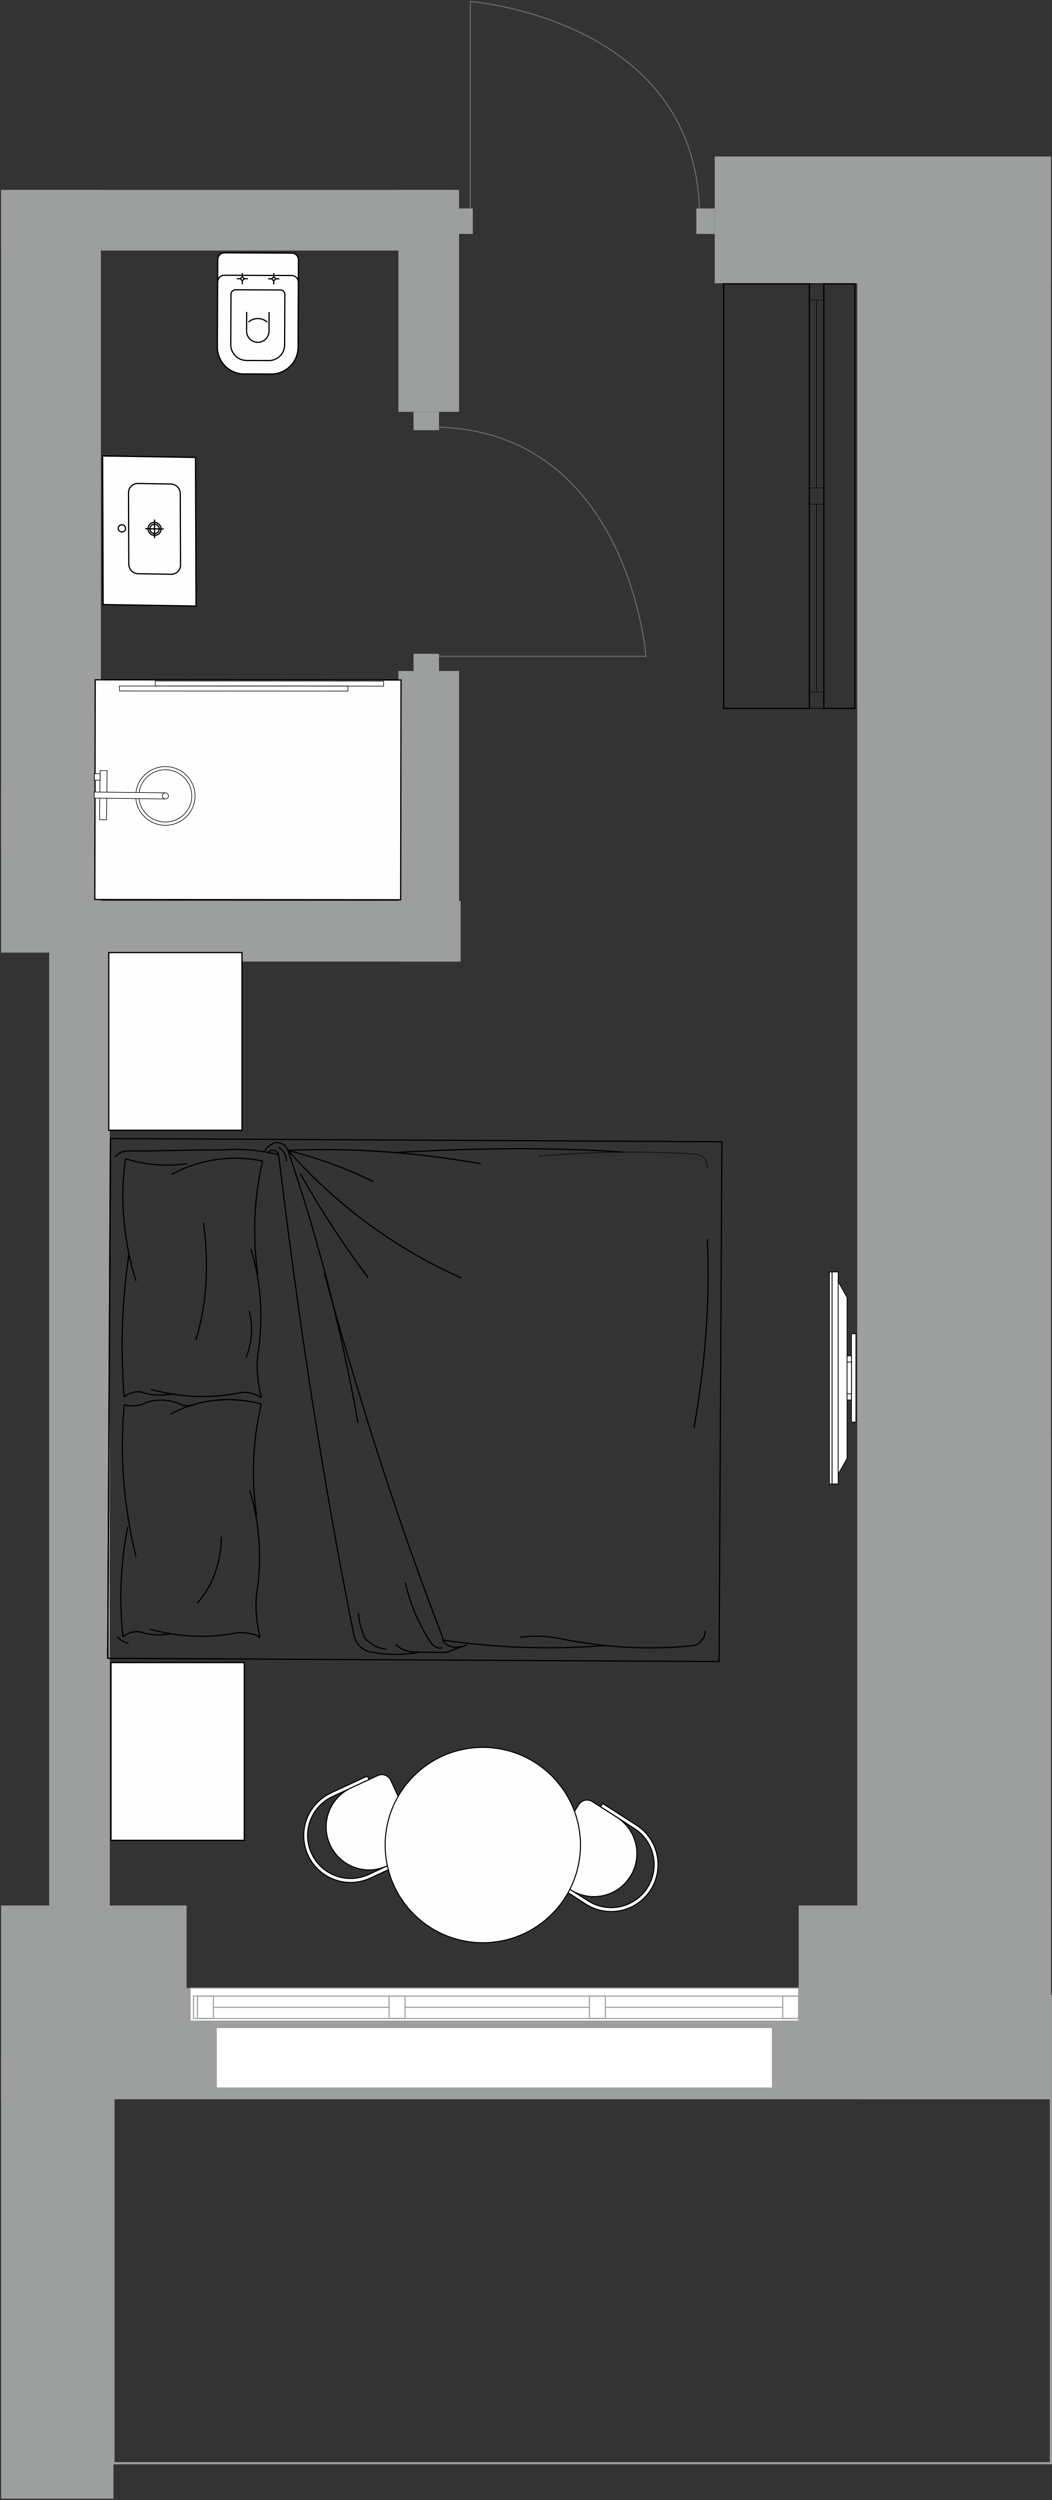 <?xml version="1.0" encoding="UTF-8"?>
<svg xmlns="http://www.w3.org/2000/svg" width="646" height="1535" viewBox="0 0 646 1535" fill="none">
  <rect x="0" y="0" width="646" height="1535" fill="#333333" stroke="none"/>
  <g clip-path="url(#clip0_294_1355)">
    <path fill-rule="evenodd" clip-rule="evenodd" d="M69.678 1225.53H645.314V1512.32H69.678V1225.53Z" stroke="#9D9E9E" stroke-width="1.334" stroke-miterlimit="22.926"></path>
    <path fill-rule="evenodd" clip-rule="evenodd" d="M645.314 1288.84H0.676V1169.89H114.567V1220.59H490.459V1169.89H645.314V1288.84Z" fill="#9D9E9E"></path>
    <path fill-rule="evenodd" clip-rule="evenodd" d="M645.314 96.225V1288.84H526.389V96.225H645.314Z" fill="#9D9E9E"></path>
    <path fill-rule="evenodd" clip-rule="evenodd" d="M0.676 153.83H279.494V116.606H0.676V153.83Z" fill="#9D9E9E"></path>
    <path fill-rule="evenodd" clip-rule="evenodd" d="M645.314 173.902H438.887V96.084H645.314V173.902Z" fill="#9D9E9E"></path>
    <path fill-rule="evenodd" clip-rule="evenodd" d="M61.958 116.606V584.858H0.676V116.606H61.958Z" fill="#9D9E9E"></path>
    <path fill-rule="evenodd" clip-rule="evenodd" d="M281.908 411.959V590.333H244.655V411.959H281.908Z" fill="#9D9E9E"></path>
    <path fill-rule="evenodd" clip-rule="evenodd" d="M281.908 116.606V252.842H244.655V116.606H281.908Z" fill="#9D9E9E"></path>
    <path fill-rule="evenodd" clip-rule="evenodd" d="M0.676 521.864H67.432V484.611H0.676V521.864Z" fill="#9D9E9E"></path>
    <path fill-rule="evenodd" clip-rule="evenodd" d="M67.432 581.799V1225.03H30.209V581.799H67.432Z" fill="#9D9E9E"></path>
    <path fill-rule="evenodd" clip-rule="evenodd" d="M69.678 1534.08V1262.98H0.676V1534.08H69.678Z" fill="#9D9E9E"></path>
    <path fill-rule="evenodd" clip-rule="evenodd" d="M645.314 1002.27H535.264V883.357H645.314V1002.27Z" fill="#9D9E9E"></path>
    <path fill-rule="evenodd" clip-rule="evenodd" d="M30.209 590.333H48.428H282.835V553.081H30.209V590.333Z" fill="#9D9E9E"></path>
    <path fill-rule="evenodd" clip-rule="evenodd" d="M203.164 1100.81L225.566 1090.44L226.576 1092.64L215.628 1097.69L208.526 1100.98L204.175 1103C195.612 1106.96 189.829 1115.18 188.988 1124.56C188.145 1133.93 192.356 1143.06 200.076 1148.5C207.768 1153.92 217.79 1154.85 226.352 1150.89L230.703 1148.87L237.806 1145.58L248.754 1140.53L249.765 1142.72L227.363 1153.08C218.043 1157.4 207.094 1156.42 198.701 1150.5C190.307 1144.57 185.703 1134.61 186.629 1124.39C187.556 1114.14 193.872 1105.19 203.192 1100.87L203.164 1100.81Z" fill="#FEFEFE" stroke="black" stroke-width="0.64" stroke-miterlimit="22.926"></path>
    <path fill-rule="evenodd" clip-rule="evenodd" d="M208.975 1102.07L209.003 1102.05C209.003 1102.05 208.975 1102.05 208.975 1102.07ZM215.6 1097.69L226.548 1092.64L231.995 1090.11C233.427 1089.43 235.083 1089.38 236.571 1089.91C238.058 1090.47 239.266 1091.57 239.939 1093.03L257.064 1130.03C258.467 1133.03 257.148 1136.6 254.144 1138.01L248.698 1140.53L237.75 1145.58C235.308 1146.7 232.753 1147.43 230.143 1147.8C230.115 1147.8 230.115 1147.8 230.115 1147.83C223.629 1148.67 216.976 1147.1 211.474 1143.23C203.782 1137.81 199.543 1128.68 200.385 1119.28C201.002 1112.6 204.119 1106.48 208.947 1102.1L208.975 1102.07C210.912 1100.33 213.13 1098.84 215.572 1097.72L215.6 1097.69Z" fill="#FEFEFE"></path>
    <path d="M208.975 1102.07L209.003 1102.05C209.003 1102.05 208.975 1102.05 208.975 1102.07ZM208.975 1102.07L208.947 1102.1C204.119 1106.48 201.002 1112.6 200.385 1119.28C199.543 1128.68 203.782 1137.81 211.474 1143.23C216.976 1147.1 223.629 1148.67 230.115 1147.83C230.115 1147.8 230.115 1147.8 230.143 1147.8C232.753 1147.43 235.308 1146.7 237.75 1145.58L248.698 1140.53L254.144 1138.01C257.148 1136.6 258.467 1133.03 257.064 1130.03L239.939 1093.03C239.266 1091.57 238.058 1090.47 236.571 1089.91C235.083 1089.38 233.427 1089.43 231.995 1090.11L226.548 1092.64L215.6 1097.69L215.572 1097.72C213.13 1098.84 210.912 1100.33 208.975 1102.07Z" stroke="black" stroke-width="0.64" stroke-miterlimit="22.926"></path>
    <path fill-rule="evenodd" clip-rule="evenodd" d="M359.754 1169.05L338.98 1155.72L340.271 1153.7L350.434 1160.21L357.002 1164.44L361.045 1167.03C368.99 1172.11 379.011 1172.59 387.406 1168.26C395.771 1163.94 401.217 1155.49 401.666 1146.06C402.116 1136.66 397.483 1127.7 389.567 1122.62L385.525 1120.04L378.955 1115.8L368.793 1109.28L370.084 1107.26L390.859 1120.6C399.505 1126.15 404.529 1135.9 404.052 1146.17C403.575 1156.45 397.652 1165.68 388.5 1170.4C379.377 1175.12 368.4 1174.61 359.754 1169.05Z" fill="#FEFEFE" stroke="black" stroke-width="0.64" stroke-miterlimit="22.926"></path>
    <path fill-rule="evenodd" clip-rule="evenodd" d="M350.434 1160.24L340.271 1153.73L335.218 1150.5C333.871 1149.62 332.944 1148.28 332.608 1146.73C332.271 1145.19 332.552 1143.57 333.422 1142.22L355.459 1107.91C357.255 1105.13 360.961 1104.32 363.741 1106.12L368.793 1109.34L378.955 1115.85C381.229 1117.32 383.223 1119.08 384.907 1121.08L384.935 1121.11C389.118 1126.1 391.391 1132.58 391.055 1139.3C390.606 1148.7 385.188 1157.18 376.794 1161.51C370.815 1164.59 363.992 1165.23 357.705 1163.49C357.677 1163.49 357.677 1163.49 357.648 1163.49C355.122 1162.79 352.68 1161.73 350.434 1160.27V1160.24Z" fill="#FEFEFE"></path>
    <path d="M357.705 1163.46L357.677 1163.43M350.434 1160.24L340.271 1153.73L335.218 1150.5C333.871 1149.62 332.944 1148.28 332.608 1146.73C332.271 1145.19 332.552 1143.57 333.422 1142.22L355.459 1107.91C357.255 1105.13 360.961 1104.32 363.741 1106.12L368.793 1109.34L378.955 1115.85C381.229 1117.32 383.223 1119.08 384.907 1121.08L384.935 1121.11C389.118 1126.1 391.391 1132.58 391.055 1139.3C390.606 1148.7 385.188 1157.18 376.794 1161.51C370.815 1164.59 363.992 1165.23 357.705 1163.49C357.677 1163.49 357.677 1163.49 357.648 1163.49C355.122 1162.79 352.68 1161.73 350.434 1160.27V1160.24Z" stroke="black" stroke-width="0.64" stroke-miterlimit="22.926"></path>
    <path fill-rule="evenodd" clip-rule="evenodd" d="M296.478 1072.82C263.352 1072.82 236.515 1099.66 236.515 1132.78C236.515 1165.91 263.352 1192.75 296.478 1192.75C329.603 1192.75 356.442 1165.91 356.442 1132.78C356.442 1099.66 329.603 1072.82 296.478 1072.82Z" fill="#FEFEFE" stroke="black" stroke-width="0.64" stroke-miterlimit="22.926"></path>
    <path fill-rule="evenodd" clip-rule="evenodd" d="M444.333 174.239V434.922H497.005V174.239H444.333Z" stroke="black" stroke-width="0.754" stroke-miterlimit="22.926"></path>
    <path fill-rule="evenodd" clip-rule="evenodd" d="M497.005 174.239V434.922H505.9V174.239H497.005Z" stroke="black" stroke-width="0.322" stroke-miterlimit="22.926"></path>
    <path fill-rule="evenodd" clip-rule="evenodd" d="M497.005 299.584V309.578H505.9V299.584H497.005Z" stroke="black" stroke-width="0.322" stroke-miterlimit="22.926"></path>
    <path fill-rule="evenodd" clip-rule="evenodd" d="M497.005 174.239V184.233H505.9V174.239H497.005Z" stroke="black" stroke-width="0.322" stroke-miterlimit="22.926"></path>
    <path fill-rule="evenodd" clip-rule="evenodd" d="M497.005 424.929V434.922H505.9V424.929H497.005Z" stroke="black" stroke-width="0.322" stroke-miterlimit="22.926"></path>
    <path d="M501.462 184.233V299.584" stroke="black" stroke-width="0.322" stroke-miterlimit="22.926"></path>
    <path d="M501.462 309.578V424.929" stroke="black" stroke-width="0.322" stroke-miterlimit="22.926"></path>
    <path fill-rule="evenodd" clip-rule="evenodd" d="M524.959 174.239V434.922H505.9V174.239H524.959Z" stroke="black" stroke-width="0.754" stroke-miterlimit="22.926"></path>
    <path fill-rule="evenodd" clip-rule="evenodd" d="M95.281 421.167V418.106L235.56 418.191V421.279L95.281 421.167Z" fill="#FEFEFE" stroke="black" stroke-width="0.377" stroke-miterlimit="22.926"></path>
    <path fill-rule="evenodd" clip-rule="evenodd" d="M73.384 424.226V421.167L213.635 421.251V424.311L73.384 424.226Z" fill="#FEFEFE" stroke="black" stroke-width="0.377" stroke-miterlimit="22.926"></path>
    <path fill-rule="evenodd" clip-rule="evenodd" d="M64.008 476.021L61.453 475.993L61.397 479.418L63.979 479.446L64.008 476.021Z" fill="#FEFEFE" stroke="black" stroke-width="0.377" stroke-miterlimit="22.926"></path>
    <path fill-rule="evenodd" clip-rule="evenodd" d="M61.481 473.101L65.776 473.157L65.411 503.307L61.117 503.251L61.481 473.101Z" fill="#FEFEFE" stroke="black" stroke-width="0.377" stroke-miterlimit="22.926"></path>
    <path fill-rule="evenodd" clip-rule="evenodd" d="M119.759 488.878C119.872 478.912 111.815 470.771 101.765 470.659C91.715 470.547 83.462 478.519 83.349 488.457C83.237 498.395 91.294 506.564 101.344 506.704C111.394 506.816 119.647 498.843 119.759 488.906V488.878Z" fill="#FEFEFE" stroke="black" stroke-width="0.377" stroke-miterlimit="22.926"></path>
    <path fill-rule="evenodd" clip-rule="evenodd" d="M117.767 488.85C117.88 479.979 110.692 472.709 101.737 472.596C92.782 472.484 85.427 479.586 85.315 488.457C85.202 497.328 92.389 504.599 101.345 504.711C110.3 504.823 117.655 497.721 117.767 488.85Z" fill="#FEFEFE" stroke="black" stroke-width="0.377" stroke-miterlimit="22.926"></path>
    <path fill-rule="evenodd" clip-rule="evenodd" d="M101.568 486.773L57.859 486.267L57.803 490.001L101.54 490.534L101.568 486.773Z" fill="#FEFEFE" stroke="black" stroke-width="0.377" stroke-miterlimit="22.926"></path>
    <path fill-rule="evenodd" clip-rule="evenodd" d="M103.45 488.682C103.45 487.643 102.636 486.801 101.569 486.773C100.53 486.773 99.66 487.587 99.66 488.625C99.66 489.664 100.474 490.506 101.541 490.534C102.58 490.534 103.45 489.72 103.45 488.682Z" fill="#FEFEFE" stroke="black" stroke-width="0.377" stroke-miterlimit="22.926"></path>
    <path fill-rule="evenodd" clip-rule="evenodd" d="M61.453 475.066L57.972 475.01L57.944 478.968L61.424 478.996L61.453 475.066Z" fill="#FEFEFE" stroke="black" stroke-width="0.377" stroke-miterlimit="22.926"></path>
    <path fill-rule="evenodd" clip-rule="evenodd" d="M58.224 552.266L58.477 417.377L246.256 417.489L246.031 552.406L58.224 552.266Z" fill="#FEFEFE" stroke="black" stroke-width="0.754" stroke-miterlimit="22.926"></path>
    <path fill-rule="evenodd" clip-rule="evenodd" d="M95.281 421.167V418.106L235.56 418.191V421.279L95.281 421.167Z" fill="#FEFEFE" stroke="black" stroke-width="0.377" stroke-miterlimit="22.926"></path>
    <path fill-rule="evenodd" clip-rule="evenodd" d="M73.384 424.226V421.167L213.635 421.251V424.311L73.384 424.226Z" fill="#FEFEFE" stroke="black" stroke-width="0.377" stroke-miterlimit="22.926"></path>
    <path fill-rule="evenodd" clip-rule="evenodd" d="M64.008 476.021L61.453 475.993L61.397 479.418L63.979 479.446L64.008 476.021Z" fill="#FEFEFE" stroke="black" stroke-width="0.377" stroke-miterlimit="22.926"></path>
    <path fill-rule="evenodd" clip-rule="evenodd" d="M61.481 473.101L65.776 473.157L65.411 503.307L61.117 503.251L61.481 473.101Z" fill="#FEFEFE" stroke="black" stroke-width="0.377" stroke-miterlimit="22.926"></path>
    <path fill-rule="evenodd" clip-rule="evenodd" d="M119.759 488.878C119.872 478.912 111.815 470.771 101.765 470.659C91.715 470.547 83.462 478.519 83.349 488.457C83.237 498.395 91.294 506.564 101.344 506.704C111.394 506.816 119.647 498.843 119.759 488.906V488.878Z" fill="#FEFEFE" stroke="black" stroke-width="0.377" stroke-miterlimit="22.926"></path>
    <path fill-rule="evenodd" clip-rule="evenodd" d="M117.767 488.85C117.88 479.979 110.692 472.709 101.737 472.596C92.782 472.484 85.427 479.586 85.315 488.457C85.202 497.328 92.389 504.599 101.345 504.711C110.3 504.823 117.655 497.721 117.767 488.85Z" fill="#FEFEFE" stroke="black" stroke-width="0.377" stroke-miterlimit="22.926"></path>
    <path fill-rule="evenodd" clip-rule="evenodd" d="M101.568 486.773L57.859 486.267L57.803 490.001L101.54 490.534L101.568 486.773Z" fill="#FEFEFE" stroke="black" stroke-width="0.377" stroke-miterlimit="22.926"></path>
    <path fill-rule="evenodd" clip-rule="evenodd" d="M103.45 488.682C103.45 487.643 102.636 486.801 101.569 486.773C100.53 486.773 99.66 487.587 99.66 488.625C99.66 489.664 100.474 490.506 101.541 490.534C102.58 490.534 103.45 489.72 103.45 488.682Z" fill="#FEFEFE" stroke="black" stroke-width="0.377" stroke-miterlimit="22.926"></path>
    <path fill-rule="evenodd" clip-rule="evenodd" d="M61.453 475.066L57.972 475.01L57.944 478.968L61.424 478.996L61.453 475.066Z" fill="#FEFEFE" stroke="black" stroke-width="0.377" stroke-miterlimit="22.926"></path>
    <path fill-rule="evenodd" clip-rule="evenodd" d="M149.938 229.57L166.445 229.654C170.825 229.682 175.036 227.942 178.152 224.854C181.267 221.766 183.008 217.583 183.036 213.204L183.261 159.528C183.261 158.434 182.839 157.395 182.054 156.609C181.295 155.823 180.229 155.402 179.134 155.402L137.839 155.234C136.744 155.234 135.677 155.654 134.919 156.441C134.134 157.199 133.712 158.265 133.712 159.36L133.487 213.035C133.459 217.415 135.2 221.625 138.289 224.742C141.376 227.858 145.559 229.598 149.938 229.626V229.57Z" fill="#FEFEFE" stroke="black" stroke-width="0.754" stroke-miterlimit="22.926" stroke-linejoin="bevel"></path>
    <path fill-rule="evenodd" clip-rule="evenodd" d="M151.371 221.317L165.126 221.373C167.681 221.373 170.15 220.362 171.947 218.566C173.772 216.769 174.783 214.326 174.783 211.772L174.923 180.808C174.923 180.078 174.643 179.376 174.109 178.843C173.603 178.309 172.902 178.028 172.172 178.028L144.632 177.916C143.903 177.916 143.201 178.197 142.667 178.731C142.163 179.236 141.854 179.937 141.854 180.668L141.713 211.632C141.713 214.187 142.723 216.628 144.52 218.453C146.317 220.278 148.759 221.289 151.314 221.289L151.371 221.317Z" fill="#FEFEFE" stroke="black" stroke-width="0.754" stroke-miterlimit="22.926" stroke-linejoin="bevel"></path>
    <path d="M151.426 203.267C151.398 207.056 154.486 210.172 158.276 210.172C162.066 210.2 165.182 207.113 165.182 203.323" stroke="black" stroke-width="0.754" stroke-miterlimit="22.926" stroke-linejoin="bevel"></path>
    <path d="M165.182 203.322L165.238 191.56" stroke="black" stroke-width="0.754" stroke-miterlimit="22.926" stroke-linejoin="bevel"></path>
    <path d="M151.426 203.267L151.482 191.504" stroke="black" stroke-width="0.754" stroke-miterlimit="22.926" stroke-linejoin="bevel"></path>
    <path d="M164.115 197.764C160.83 194.872 155.89 194.844 152.577 197.708" stroke="black" stroke-width="0.754" stroke-miterlimit="22.926" stroke-linejoin="bevel"></path>
    <path d="M183.204 173.285C183.204 172.19 182.783 171.123 181.998 170.365C181.239 169.579 180.173 169.158 179.078 169.158L137.783 168.989C136.688 168.989 135.621 169.41 134.864 170.197C134.077 170.982 133.656 172.022 133.656 173.116" stroke="black" stroke-width="0.754" stroke-miterlimit="22.926" stroke-linejoin="bevel"></path>
    <path d="M168.101 167.754L168.073 174.632" stroke="black" stroke-width="0.754" stroke-miterlimit="22.926" stroke-linejoin="bevel"></path>
    <path d="M164.648 171.179L171.526 171.207" stroke="black" stroke-width="0.754" stroke-miterlimit="22.926" stroke-linejoin="bevel"></path>
    <path fill-rule="evenodd" clip-rule="evenodd" d="M169.056 171.207C169.056 170.673 168.635 170.252 168.101 170.252C167.567 170.252 167.147 170.673 167.119 171.207C167.119 171.741 167.539 172.161 168.073 172.161C168.607 172.161 169.028 171.741 169.028 171.207H169.056Z" fill="#FEFEFE" stroke="black" stroke-width="0.754" stroke-miterlimit="22.926" stroke-linejoin="bevel"></path>
    <path d="M148.816 167.67L148.788 174.548" stroke="black" stroke-width="0.754" stroke-miterlimit="22.926" stroke-linejoin="bevel"></path>
    <path d="M152.24 171.123L145.391 171.095" stroke="black" stroke-width="0.754" stroke-miterlimit="22.926" stroke-linejoin="bevel"></path>
    <path fill-rule="evenodd" clip-rule="evenodd" d="M149.77 171.123C149.77 170.589 149.348 170.169 148.816 170.141C148.282 170.141 147.861 170.561 147.832 171.095C147.832 171.628 148.254 172.05 148.787 172.05C149.32 172.05 149.741 171.628 149.77 171.095V171.123Z" fill="#FEFEFE" stroke="black" stroke-width="0.754" stroke-miterlimit="22.926" stroke-linejoin="bevel"></path>
    <path fill-rule="evenodd" clip-rule="evenodd" d="M149.938 229.57L166.445 229.654C170.825 229.682 175.036 227.942 178.152 224.854C181.267 221.766 183.008 217.583 183.036 213.204L183.261 159.528C183.261 158.434 182.839 157.395 182.054 156.609C181.295 155.823 180.229 155.402 179.134 155.402L137.839 155.234C136.744 155.234 135.677 155.654 134.919 156.441C134.134 157.199 133.712 158.265 133.712 159.36L133.487 213.035C133.459 217.415 135.2 221.625 138.289 224.742C141.376 227.858 145.559 229.598 149.938 229.626V229.57Z" fill="#FEFEFE" stroke="black" stroke-width="0.754" stroke-miterlimit="22.926" stroke-linejoin="bevel"></path>
    <path fill-rule="evenodd" clip-rule="evenodd" d="M151.371 221.317L165.126 221.373C167.681 221.373 170.15 220.362 171.947 218.566C173.772 216.769 174.783 214.326 174.783 211.772L174.923 180.808C174.923 180.078 174.643 179.376 174.109 178.843C173.603 178.309 172.902 178.028 172.172 178.028L144.632 177.916C143.903 177.916 143.201 178.197 142.667 178.731C142.163 179.236 141.854 179.937 141.854 180.668L141.713 211.632C141.713 214.187 142.723 216.628 144.52 218.453C146.317 220.278 148.759 221.289 151.314 221.289L151.371 221.317Z" fill="#FEFEFE" stroke="black" stroke-width="0.754" stroke-miterlimit="22.926" stroke-linejoin="bevel"></path>
    <path d="M151.426 203.267C151.398 207.056 154.486 210.172 158.276 210.172C162.066 210.2 165.182 207.113 165.182 203.323" stroke="black" stroke-width="0.754" stroke-miterlimit="22.926" stroke-linejoin="bevel"></path>
    <path d="M165.182 203.322L165.238 191.56" stroke="black" stroke-width="0.754" stroke-miterlimit="22.926" stroke-linejoin="bevel"></path>
    <path d="M151.426 203.267L151.482 191.504" stroke="black" stroke-width="0.754" stroke-miterlimit="22.926" stroke-linejoin="bevel"></path>
    <path d="M164.115 197.764C160.83 194.872 155.89 194.844 152.577 197.708" stroke="black" stroke-width="0.754" stroke-miterlimit="22.926" stroke-linejoin="bevel"></path>
    <path d="M183.204 173.285C183.204 172.19 182.783 171.123 181.998 170.365C181.239 169.579 180.173 169.158 179.078 169.158L137.783 168.989C136.688 168.989 135.621 169.41 134.864 170.197C134.077 170.982 133.656 172.022 133.656 173.116" stroke="black" stroke-width="0.754" stroke-miterlimit="22.926" stroke-linejoin="bevel"></path>
    <path d="M168.101 167.754L168.073 174.632" stroke="black" stroke-width="0.754" stroke-miterlimit="22.926" stroke-linejoin="bevel"></path>
    <path d="M164.648 171.179L171.526 171.207" stroke="black" stroke-width="0.754" stroke-miterlimit="22.926" stroke-linejoin="bevel"></path>
    <path fill-rule="evenodd" clip-rule="evenodd" d="M169.056 171.207C169.056 170.673 168.635 170.252 168.101 170.252C167.567 170.252 167.147 170.673 167.119 171.207C167.119 171.741 167.539 172.161 168.073 172.161C168.607 172.161 169.028 171.741 169.028 171.207H169.056Z" fill="#FEFEFE" stroke="black" stroke-width="0.754" stroke-miterlimit="22.926" stroke-linejoin="bevel"></path>
    <path d="M148.816 167.67L148.788 174.548" stroke="black" stroke-width="0.754" stroke-miterlimit="22.926" stroke-linejoin="bevel"></path>
    <path d="M152.24 171.123L145.391 171.095" stroke="black" stroke-width="0.754" stroke-miterlimit="22.926" stroke-linejoin="bevel"></path>
    <path fill-rule="evenodd" clip-rule="evenodd" d="M149.77 171.123C149.77 170.589 149.348 170.169 148.816 170.141C148.282 170.141 147.861 170.561 147.832 171.095C147.832 171.628 148.254 172.05 148.787 172.05C149.32 172.05 149.741 171.628 149.77 171.095V171.123Z" fill="#FEFEFE" stroke="black" stroke-width="0.754" stroke-miterlimit="22.926" stroke-linejoin="bevel"></path>
    <path d="M98.733 311.206L112.657 311.459L112.629 292.172L98.705 291.92L98.733 311.206Z" fill="#9D9E9E" stroke="black" stroke-width="0.754" stroke-miterlimit="22.926"></path>
    <path fill-rule="evenodd" clip-rule="evenodd" d="M120.377 372.068L120.04 280.859L63.025 279.933L63.334 371.169L120.377 372.068Z" fill="#FEFEFE" stroke="black" stroke-width="0.754" stroke-miterlimit="22.926"></path>
    <path fill-rule="evenodd" clip-rule="evenodd" d="M72.598 324.371C72.598 323.136 73.581 322.154 74.844 322.154C76.078 322.182 77.09 323.193 77.09 324.428C77.09 325.663 76.078 326.645 74.844 326.617C73.609 326.589 72.598 325.579 72.598 324.343V324.371ZM90.901 324.652C90.901 322.462 92.669 320.694 94.887 320.722C97.105 320.75 98.874 322.575 98.902 324.765C98.902 326.983 97.133 328.723 94.916 328.695C92.726 328.667 90.929 326.842 90.901 324.652ZM92.053 324.68C92.053 323.108 93.316 321.845 94.887 321.873C96.459 321.902 97.75 323.193 97.75 324.765C97.75 326.336 96.487 327.6 94.916 327.572C93.344 327.544 92.053 326.252 92.053 324.68ZM110.861 346.858L110.692 303.065C110.692 299.864 108.054 297.197 104.854 297.169L84.697 296.832C81.496 296.776 78.886 299.359 78.914 302.559L79.083 346.352C79.083 349.553 81.721 352.22 84.921 352.248L105.077 352.585C108.278 352.641 110.889 350.058 110.861 346.858Z" fill="#FEFEFE"></path>
    <path d="M89.189 324.624L100.586 324.793M94.916 330.407L94.887 319.01M72.598 324.371C72.598 323.136 73.581 322.154 74.844 322.154C76.078 322.182 77.09 323.193 77.09 324.428C77.09 325.663 76.078 326.645 74.844 326.617C73.609 326.589 72.598 325.579 72.598 324.343V324.371ZM90.901 324.652C90.901 322.462 92.669 320.694 94.887 320.722C97.105 320.75 98.874 322.575 98.902 324.765C98.902 326.983 97.133 328.723 94.916 328.695C92.726 328.667 90.929 326.842 90.901 324.652ZM92.053 324.68C92.053 323.108 93.316 321.845 94.887 321.873C96.459 321.902 97.75 323.193 97.75 324.765C97.75 326.336 96.487 327.6 94.916 327.572C93.344 327.544 92.053 326.252 92.053 324.68ZM110.861 346.858L110.692 303.065C110.692 299.864 108.054 297.197 104.854 297.169L84.697 296.832C81.496 296.776 78.886 299.359 78.914 302.559L79.083 346.352C79.083 349.553 81.721 352.22 84.921 352.248L105.077 352.585C108.278 352.641 110.889 350.058 110.861 346.858Z" stroke="black" stroke-width="0.754" stroke-miterlimit="22.926"></path>
    <path d="M89.189 324.624L100.586 324.793M94.916 330.407L94.887 319.01M72.598 324.371C72.598 323.136 73.581 322.154 74.844 322.154C76.078 322.182 77.09 323.193 77.09 324.428C77.09 325.663 76.078 326.645 74.844 326.617C73.609 326.589 72.598 325.579 72.598 324.343V324.371ZM90.901 324.652C90.901 322.462 92.669 320.694 94.887 320.722C97.105 320.75 98.874 322.575 98.902 324.765C98.902 326.983 97.133 328.723 94.916 328.695C92.726 328.667 90.929 326.842 90.901 324.652ZM92.053 324.68C92.053 323.108 93.316 321.845 94.887 321.873C96.459 321.902 97.75 323.193 97.75 324.765C97.75 326.336 96.487 327.6 94.916 327.572C93.344 327.544 92.053 326.252 92.053 324.68ZM110.889 346.858L110.72 303.065C110.72 299.864 108.082 297.197 104.882 297.169L84.726 296.832C81.525 296.776 78.914 299.359 78.914 302.559L79.083 346.352C79.083 349.553 81.721 352.22 84.921 352.248L105.077 352.585C108.278 352.641 110.889 350.058 110.861 346.858H110.889Z" stroke="black" stroke-width="0.754" stroke-miterlimit="22.926"></path>
    <path fill-rule="evenodd" clip-rule="evenodd" d="M120.377 372.068L120.04 280.859L63.025 279.933L63.334 371.169L120.377 372.068Z" fill="#FEFEFE" stroke="black" stroke-width="0.754" stroke-miterlimit="22.926"></path>
    <path fill-rule="evenodd" clip-rule="evenodd" d="M72.598 324.371C72.598 323.136 73.581 322.154 74.844 322.154C76.078 322.182 77.09 323.193 77.09 324.428C77.09 325.663 76.078 326.645 74.844 326.617C73.609 326.589 72.598 325.579 72.598 324.343V324.371ZM90.901 324.652C90.901 322.462 92.669 320.694 94.887 320.722C97.105 320.75 98.874 322.575 98.902 324.765C98.902 326.983 97.133 328.723 94.916 328.695C92.726 328.667 90.929 326.842 90.901 324.652ZM92.053 324.68C92.053 323.108 93.316 321.845 94.887 321.873C96.459 321.902 97.75 323.193 97.75 324.765C97.75 326.336 96.487 327.6 94.916 327.572C93.344 327.544 92.053 326.252 92.053 324.68ZM110.861 346.858L110.692 303.065C110.692 299.864 108.054 297.197 104.854 297.169L84.697 296.832C81.496 296.776 78.886 299.359 78.914 302.559L79.083 346.352C79.083 349.553 81.721 352.22 84.921 352.248L105.077 352.585C108.278 352.641 110.889 350.058 110.861 346.858Z" fill="#FEFEFE"></path>
    <path d="M89.189 324.624L100.586 324.793M94.916 330.407L94.887 319.01M72.598 324.371C72.598 323.136 73.581 322.154 74.844 322.154C76.078 322.182 77.09 323.193 77.09 324.428C77.09 325.663 76.078 326.645 74.844 326.617C73.609 326.589 72.598 325.579 72.598 324.343V324.371ZM90.901 324.652C90.901 322.462 92.669 320.694 94.887 320.722C97.105 320.75 98.874 322.575 98.902 324.765C98.902 326.983 97.133 328.723 94.916 328.695C92.726 328.667 90.929 326.842 90.901 324.652ZM92.053 324.68C92.053 323.108 93.316 321.845 94.887 321.873C96.459 321.902 97.75 323.193 97.75 324.765C97.75 326.336 96.487 327.6 94.916 327.572C93.344 327.544 92.053 326.252 92.053 324.68ZM110.861 346.858L110.692 303.065C110.692 299.864 108.054 297.197 104.854 297.169L84.697 296.832C81.496 296.776 78.886 299.359 78.914 302.559L79.083 346.352C79.083 349.553 81.721 352.22 84.921 352.248L105.077 352.585C108.278 352.641 110.889 350.058 110.861 346.858Z" stroke="black" stroke-width="0.754" stroke-miterlimit="22.926"></path>
    <path d="M89.189 324.624L100.586 324.793M94.916 330.407L94.887 319.01M72.598 324.371C72.598 323.136 73.581 322.154 74.844 322.154C76.078 322.182 77.09 323.193 77.09 324.428C77.09 325.663 76.078 326.645 74.844 326.617C73.609 326.589 72.598 325.579 72.598 324.343V324.371ZM90.901 324.652C90.901 322.462 92.669 320.694 94.887 320.722C97.105 320.75 98.874 322.575 98.902 324.765C98.902 326.983 97.133 328.723 94.916 328.695C92.726 328.667 90.929 326.842 90.901 324.652ZM92.053 324.68C92.053 323.108 93.316 321.845 94.887 321.873C96.459 321.902 97.75 323.193 97.75 324.765C97.75 326.336 96.487 327.6 94.916 327.572C93.344 327.544 92.053 326.252 92.053 324.68ZM110.889 346.858L110.72 303.065C110.72 299.864 108.082 297.197 104.882 297.169L84.726 296.832C81.525 296.776 78.914 299.359 78.914 302.559L79.083 346.352C79.083 349.553 81.721 352.22 84.921 352.248L105.077 352.585C108.278 352.641 110.889 350.058 110.861 346.858H110.889Z" stroke="black" stroke-width="0.288" stroke-miterlimit="22.926"></path>
    <path d="M271.69 1004.99C243.42 931.7 219.952 857.501 199.346 782.351" stroke="black" stroke-width="0.754" stroke-miterlimit="22.926" stroke-linejoin="bevel"></path>
    <path d="M217.284 1003.76C197.746 906.764 182.98 807.925 171.104 709.053" stroke="black" stroke-width="0.754" stroke-miterlimit="22.926" stroke-linejoin="bevel"></path>
    <path d="M66.141 1018.13L67.826 699.002L443.274 700.995L441.585 1020.12L66.141 1018.13Z" stroke="black" stroke-width="0.754" stroke-miterlimit="22.926" stroke-linejoin="bevel"></path>
    <path d="M67.826 699.002L66.141 1018.13" stroke="black" stroke-width="0.754" stroke-miterlimit="22.926" stroke-linejoin="bevel"></path>
    <path d="M176.832 706.245C216.948 704.561 256.081 707.621 295.187 714.471" stroke="black" stroke-width="0.754" stroke-miterlimit="22.926" stroke-linejoin="bevel"></path>
    <path d="M244.627 707.537C290.47 704.926 336.313 704.224 382.127 707.312" stroke="black" stroke-width="0.754" stroke-miterlimit="22.926" stroke-linejoin="bevel"></path>
    <path d="M283.368 784.681C242.41 766.406 206.252 739.624 176.832 706.217" stroke="black" stroke-width="0.754" stroke-miterlimit="22.926" stroke-linejoin="bevel"></path>
    <path d="M330.558 709.894C362.083 707.2 393.609 706.442 425.104 708.491" stroke="black" stroke-width="0.322" stroke-miterlimit="22.926" stroke-linejoin="bevel"></path>
    <path d="M434.369 760.791C436.088 799.755 433 838.664 426.113 876.621" stroke="black" stroke-width="0.754" stroke-miterlimit="22.926" stroke-linejoin="bevel"></path>
    <path d="M425.104 708.491C427.972 708.519 430.831 709.474 431.79 710.428C433.699 712.337 434.619 715.201 434.619 717.082" stroke="black" stroke-width="0.322" stroke-miterlimit="22.926" stroke-linejoin="bevel"></path>
    <path d="M136.716 706.02C117.626 705.909 97.554 706.779 78.465 706.666" stroke="black" stroke-width="0.754" stroke-miterlimit="22.926" stroke-linejoin="bevel"></path>
    <path d="M176.832 706.245C195.64 761.436 209.677 816.599 219.867 873.642" stroke="black" stroke-width="0.754" stroke-miterlimit="22.926" stroke-linejoin="bevel"></path>
    <path d="M226.072 784.372C210.912 764.356 196.68 742.431 184.383 720.507" stroke="black" stroke-width="0.754" stroke-miterlimit="22.926" stroke-linejoin="bevel"></path>
    <path d="M176.832 706.245C194.939 711.102 212.119 716.885 229.244 725.531" stroke="black" stroke-width="0.754" stroke-miterlimit="22.926" stroke-linejoin="bevel"></path>
    <path d="M136.716 706.021C148.17 705.122 160.577 706.161 171.077 709.053" stroke="black" stroke-width="0.754" stroke-miterlimit="22.926" stroke-linejoin="bevel"></path>
    <path d="M171.104 704.308C173.968 706.217 175.849 709.081 175.849 712.871" stroke="black" stroke-width="0.754" stroke-miterlimit="22.926" stroke-linejoin="bevel"></path>
    <path d="M162.514 707.116C163.498 704.281 166.361 702.4 169.224 701.445C173.042 701.473 175.905 703.382 176.831 706.245" stroke="black" stroke-width="0.754" stroke-miterlimit="22.926" stroke-linejoin="bevel"></path>
    <path d="M164.396 708.07C165.35 706.162 167.259 706.189 168.213 706.189C170.122 707.144 171.077 708.098 171.077 709.053" stroke="black" stroke-width="0.754" stroke-miterlimit="22.926" stroke-linejoin="bevel"></path>
    <path d="M70.801 710.428C72.738 707.593 75.602 706.666 78.465 706.666" stroke="black" stroke-width="0.754" stroke-miterlimit="22.926" stroke-linejoin="bevel"></path>
    <path d="M272.616 1014.49L254.453 1014.4" stroke="black" stroke-width="0.754" stroke-miterlimit="22.926" stroke-linejoin="bevel"></path>
    <path d="M256.362 1014.4C251.59 1014.38 246.817 1013.39 243.027 1009.57" stroke="black" stroke-width="0.754" stroke-miterlimit="22.926" stroke-linejoin="bevel"></path>
    <path d="M257.316 1014.4C247.772 1016.25 237.244 1016.19 227.728 1014.24" stroke="black" stroke-width="0.754" stroke-miterlimit="22.926" stroke-linejoin="bevel"></path>
    <path d="M264.054 1007.8C257.429 997.335 251.758 984.952 248.951 971.619" stroke="black" stroke-width="0.754" stroke-miterlimit="22.926" stroke-linejoin="bevel"></path>
    <path d="M423.505 1010.56C395.799 1013.25 368.119 1011.2 340.468 1005.36" stroke="black" stroke-width="0.754" stroke-miterlimit="22.926" stroke-linejoin="bevel"></path>
    <path d="M433.11 1001.09C433.08 1003.96 432.13 1005.84 430.221 1007.72C429.262 1009.63 426.403 1010.56 423.505 1010.53" stroke="black" stroke-width="0.754" stroke-miterlimit="22.926" stroke-linejoin="bevel"></path>
    <path d="M371.937 1010.28C338.502 1012.94 305.096 1011.82 271.689 1006.9" stroke="black" stroke-width="0.754" stroke-miterlimit="22.926" stroke-linejoin="bevel"></path>
    <path d="M319.441 1005.25C326.123 1004.32 333.759 1004.38 340.44 1005.36" stroke="black" stroke-width="0.754" stroke-miterlimit="22.926" stroke-linejoin="bevel"></path>
    <path d="M276.434 1013.56L286.961 1009.83" stroke="black" stroke-width="0.754" stroke-miterlimit="22.926" stroke-linejoin="bevel"></path>
    <path d="M276.434 1013.56C275.48 1014.52 273.571 1014.49 272.616 1014.49" stroke="black" stroke-width="0.754" stroke-miterlimit="22.926" stroke-linejoin="bevel"></path>
    <path d="M283.115 1010.75C281.206 1011.68 278.343 1011.68 276.434 1010.72C273.57 1009.77 271.689 1007.86 271.689 1004.99" stroke="black" stroke-width="0.754" stroke-miterlimit="22.926" stroke-linejoin="bevel"></path>
    <path d="M276.434 1013.56C275.48 1014.52 273.571 1014.49 272.616 1014.49" stroke="black" stroke-width="0.754" stroke-miterlimit="22.926" stroke-linejoin="bevel"></path>
    <path d="M271.662 1011.65C268.798 1012.58 265.935 1010.67 264.054 1007.8" stroke="black" stroke-width="0.754" stroke-miterlimit="22.926" stroke-linejoin="bevel"></path>
    <path d="M223.938 1005.7C222.057 1000.92 220.176 995.226 220.205 990.479" stroke="black" stroke-width="0.754" stroke-miterlimit="22.926" stroke-linejoin="bevel"></path>
    <path d="M227.728 1014.26C222.001 1013.28 218.211 1008.51 217.284 1003.76" stroke="black" stroke-width="0.754" stroke-miterlimit="22.926" stroke-linejoin="bevel"></path>
    <path d="M237.272 1012.41C232.5 1012.38 227.727 1009.52 223.938 1005.7" stroke="black" stroke-width="0.754" stroke-miterlimit="22.926" stroke-linejoin="bevel"></path>
    <path d="M83.491 955.558C75.911 925.124 73.496 893.771 76.248 862.438" stroke="black" stroke-width="0.754" stroke-miterlimit="22.926" stroke-linejoin="bevel"></path>
    <path d="M157.518 930.291C154.206 907.474 155.188 884.706 160.465 861.938" stroke="black" stroke-width="0.754" stroke-miterlimit="22.926" stroke-linejoin="bevel"></path>
    <path d="M124.954 750.6C128.266 775.304 127.284 800.008 120.266 822.775" stroke="black" stroke-width="0.754" stroke-miterlimit="22.926" stroke-linejoin="bevel"></path>
    <path d="M120.939 861.709C117.486 863.598 113.191 863.568 109.766 861.659" stroke="black" stroke-width="0.754" stroke-miterlimit="22.926" stroke-linejoin="bevel"></path>
    <path d="M104.573 868.285C121.809 858.88 141.573 857.081 160.437 861.938" stroke="black" stroke-width="0.754" stroke-miterlimit="22.926" stroke-linejoin="bevel"></path>
    <path d="M146.738 855.202C128.688 858.9 110.637 857.871 92.642 853.013" stroke="black" stroke-width="0.754" stroke-miterlimit="22.926" stroke-linejoin="bevel"></path>
    <path d="M105.358 721.067C122.595 711.663 142.358 708.912 161.252 712.814" stroke="black" stroke-width="0.754" stroke-miterlimit="22.926" stroke-linejoin="bevel"></path>
    <path d="M154.093 766.91C160.017 785.944 161.617 806.83 158.921 827.716" stroke="black" stroke-width="0.754" stroke-miterlimit="22.926" stroke-linejoin="bevel"></path>
    <path d="M158.303 782.126C154.991 759.302 155.974 735.581 161.252 712.814" stroke="black" stroke-width="0.754" stroke-miterlimit="22.926" stroke-linejoin="bevel"></path>
    <path d="M146.738 855.202C151.033 854.273 156.199 855.252 160.465 858.121" stroke="black" stroke-width="0.754" stroke-miterlimit="22.926" stroke-linejoin="bevel"></path>
    <path d="M160.465 858.121C157.939 847.647 157.125 837.205 158.893 827.716" stroke="black" stroke-width="0.754" stroke-miterlimit="22.926" stroke-linejoin="bevel"></path>
    <path d="M153.027 804.893C155.553 814.409 154.627 824.853 151.146 833.387" stroke="black" stroke-width="0.754" stroke-miterlimit="22.926" stroke-linejoin="bevel"></path>
    <path d="M76.275 857.671C73.861 828.221 74.872 797.819 79.307 769.353" stroke="black" stroke-width="0.754" stroke-miterlimit="22.926" stroke-linejoin="bevel"></path>
    <path d="M114.847 714.443C101.962 716.267 89.076 715.256 77.061 711.383" stroke="black" stroke-width="0.754" stroke-miterlimit="22.926" stroke-linejoin="bevel"></path>
    <path d="M83.546 786.477C75.938 762.7 73.496 736.086 77.062 711.411" stroke="black" stroke-width="0.754" stroke-miterlimit="22.926" stroke-linejoin="bevel"></path>
    <path d="M86.578 862.468C94.326 858.71 102.074 858.76 109.766 861.659" stroke="black" stroke-width="0.754" stroke-miterlimit="22.926" stroke-linejoin="bevel"></path>
    <path d="M105.499 855.932C99.492 856.851 93.456 856.831 87.476 854.892" stroke="black" stroke-width="0.754" stroke-miterlimit="22.926" stroke-linejoin="bevel"></path>
    <path d="M86.578 862.468C83.126 863.398 79.701 863.398 76.275 862.418" stroke="black" stroke-width="0.754" stroke-miterlimit="22.926" stroke-linejoin="bevel"></path>
    <path d="M76.275 857.671C79.728 854.832 84.023 853.913 87.448 854.892" stroke="black" stroke-width="0.754" stroke-miterlimit="22.926" stroke-linejoin="bevel"></path>
    <path d="M145.98 1002.41C127.929 1006.12 109.878 1005.08 91.856 1000.22" stroke="black" stroke-width="0.754" stroke-miterlimit="22.926" stroke-linejoin="bevel"></path>
    <path d="M135.958 943.484C135.874 958.676 130.653 973.867 121.136 984.252" stroke="black" stroke-width="0.754" stroke-miterlimit="22.926" stroke-linejoin="bevel"></path>
    <path d="M153.307 915.08C159.23 934.109 160.83 954.998 158.135 974.927" stroke="black" stroke-width="0.754" stroke-miterlimit="22.926" stroke-linejoin="bevel"></path>
    <path d="M145.98 1002.41C150.275 1002.44 155.44 1002.47 159.708 1005.33" stroke="black" stroke-width="0.754" stroke-miterlimit="22.926" stroke-linejoin="bevel"></path>
    <path d="M159.708 1005.33C157.181 994.856 156.366 984.422 158.164 974.927" stroke="black" stroke-width="0.754" stroke-miterlimit="22.926" stroke-linejoin="bevel"></path>
    <path d="M75.518 1004.91C73.075 982.113 74.03 960.245 78.437 937.477" stroke="black" stroke-width="0.754" stroke-miterlimit="22.926" stroke-linejoin="bevel"></path>
    <path d="M104.713 1003.14C98.705 1004.07 92.67 1004.04 86.69 1002.1" stroke="black" stroke-width="0.754" stroke-miterlimit="22.926" stroke-linejoin="bevel"></path>
    <path d="M75.518 1004.91C78.971 1002.07 83.265 1001.15 86.691 1002.13" stroke="black" stroke-width="0.754" stroke-miterlimit="22.926" stroke-linejoin="bevel"></path>
    <path d="M78.914 1008.73C76.331 1008.73 73.776 1006.79 72.064 1004.88" stroke="black" stroke-width="0.754" stroke-miterlimit="22.926" stroke-linejoin="bevel"></path>
    <path fill-rule="evenodd" clip-rule="evenodd" d="M148.591 693.921V584.831H66.787V693.921H148.591Z" fill="#FEFEFE" stroke="black" stroke-width="0.754" stroke-miterlimit="22.926"></path>
    <path fill-rule="evenodd" clip-rule="evenodd" d="M149.994 1129.89V1020.77H68.163V1129.89H149.994Z" fill="#FEFEFE" stroke="black" stroke-width="0.754" stroke-miterlimit="22.926"></path>
    <path fill-rule="evenodd" clip-rule="evenodd" d="M510.977 780.947V911.062H509.298V780.947H510.977Z" fill="white" stroke="black" stroke-width="0.471" stroke-miterlimit="22.926"></path>
    <path fill-rule="evenodd" clip-rule="evenodd" d="M510.977 780.919V911.062H514.685V780.919H510.977Z" fill="white" stroke="black" stroke-width="0.471" stroke-miterlimit="22.926"></path>
    <path fill-rule="evenodd" clip-rule="evenodd" d="M520.162 796.611V895.37L514.685 905.115V786.87L520.162 796.611Z" fill="white" stroke="black" stroke-width="0.471" stroke-miterlimit="22.926"></path>
    <path fill-rule="evenodd" clip-rule="evenodd" d="M522.861 832.433H520.162V859.55H522.861V832.433Z" fill="white" stroke="black" stroke-width="0.471" stroke-miterlimit="22.926"></path>
    <path fill-rule="evenodd" clip-rule="evenodd" d="M522.861 818.873H525.579V873.112H522.861V818.873Z" fill="white" stroke="black" stroke-width="0.471" stroke-miterlimit="22.926"></path>
    <path fill-rule="evenodd" clip-rule="evenodd" d="M522.861 836.279H520.162V855.702H522.861V836.279Z" fill="white" stroke="black" stroke-width="0.471" stroke-miterlimit="22.926"></path>
    <path d="M116.7 1240.89V1220.59H490.458V1240.89H116.7Z" fill="white" stroke="#9D9E9E" stroke-width="0.665" stroke-miterlimit="22.926"></path>
    <path d="M133.15 1245.16V1281.62H474.007V1245.16H133.15Z" fill="white"></path>
    <path fill-rule="evenodd" clip-rule="evenodd" d="M118.834 1239.26H490.458V1225.53H118.834V1239.26Z" stroke="#9D9E9E" stroke-width="0.665" stroke-miterlimit="22.926"></path>
    <path fill-rule="evenodd" clip-rule="evenodd" d="M361.916 1239.26H371.741V1225.53H361.916V1239.26Z" stroke="#9D9E9E" stroke-width="0.665" stroke-miterlimit="22.926"></path>
    <path fill-rule="evenodd" clip-rule="evenodd" d="M238.929 1239.26H248.726V1225.53H238.929V1239.26Z" stroke="#9D9E9E" stroke-width="0.665" stroke-miterlimit="22.926"></path>
    <path fill-rule="evenodd" clip-rule="evenodd" d="M121.248 1239.26H131.046V1225.53H121.248V1239.26Z" stroke="#9D9E9E" stroke-width="0.665" stroke-miterlimit="22.926"></path>
    <path fill-rule="evenodd" clip-rule="evenodd" d="M480.664 1239.26H490.458V1225.53H480.664V1239.26Z" stroke="#9D9E9E" stroke-width="0.665" stroke-miterlimit="22.926"></path>
    <path d="M248.726 1232.42H361.915" stroke="#9D9E9E" stroke-width="0.665" stroke-miterlimit="22.926"></path>
    <path d="M131.045 1232.42H238.929" stroke="#9D9E9E" stroke-width="0.665" stroke-miterlimit="22.926"></path>
    <path d="M371.741 1232.42H480.664" stroke="#9D9E9E" stroke-width="0.665" stroke-miterlimit="22.926"></path>
    <path d="M288.786 130.136V0.918C288.786 0.918 427.352 11.445 429.511 130.136" stroke="#686968" stroke-width="0.674" stroke-miterlimit="22.926"></path>
    <path d="M279.045 143.611H290.33V127.975H279.045V143.611Z" fill="#9D9E9E"></path>
    <path d="M427.603 143.611H438.886V127.975H427.603V143.611Z" fill="#9D9E9E"></path>
    <path d="M267.451 402.948H396.67C396.67 402.948 386.142 264.38 267.451 262.218" stroke="#686968" stroke-width="0.674" stroke-miterlimit="22.926"></path>
    <path d="M253.947 412.688V401.404H269.584V412.688H253.947Z" fill="#9D9E9E"></path>
    <path d="M253.947 264.127V252.843H269.584V264.127H253.947Z" fill="#9D9E9E"></path>
  </g>
  <defs>
    <clipPath id="clip0_294_1355">
      <rect width="646" height="1535" fill="white"></rect>
    </clipPath>
  </defs>
</svg>
